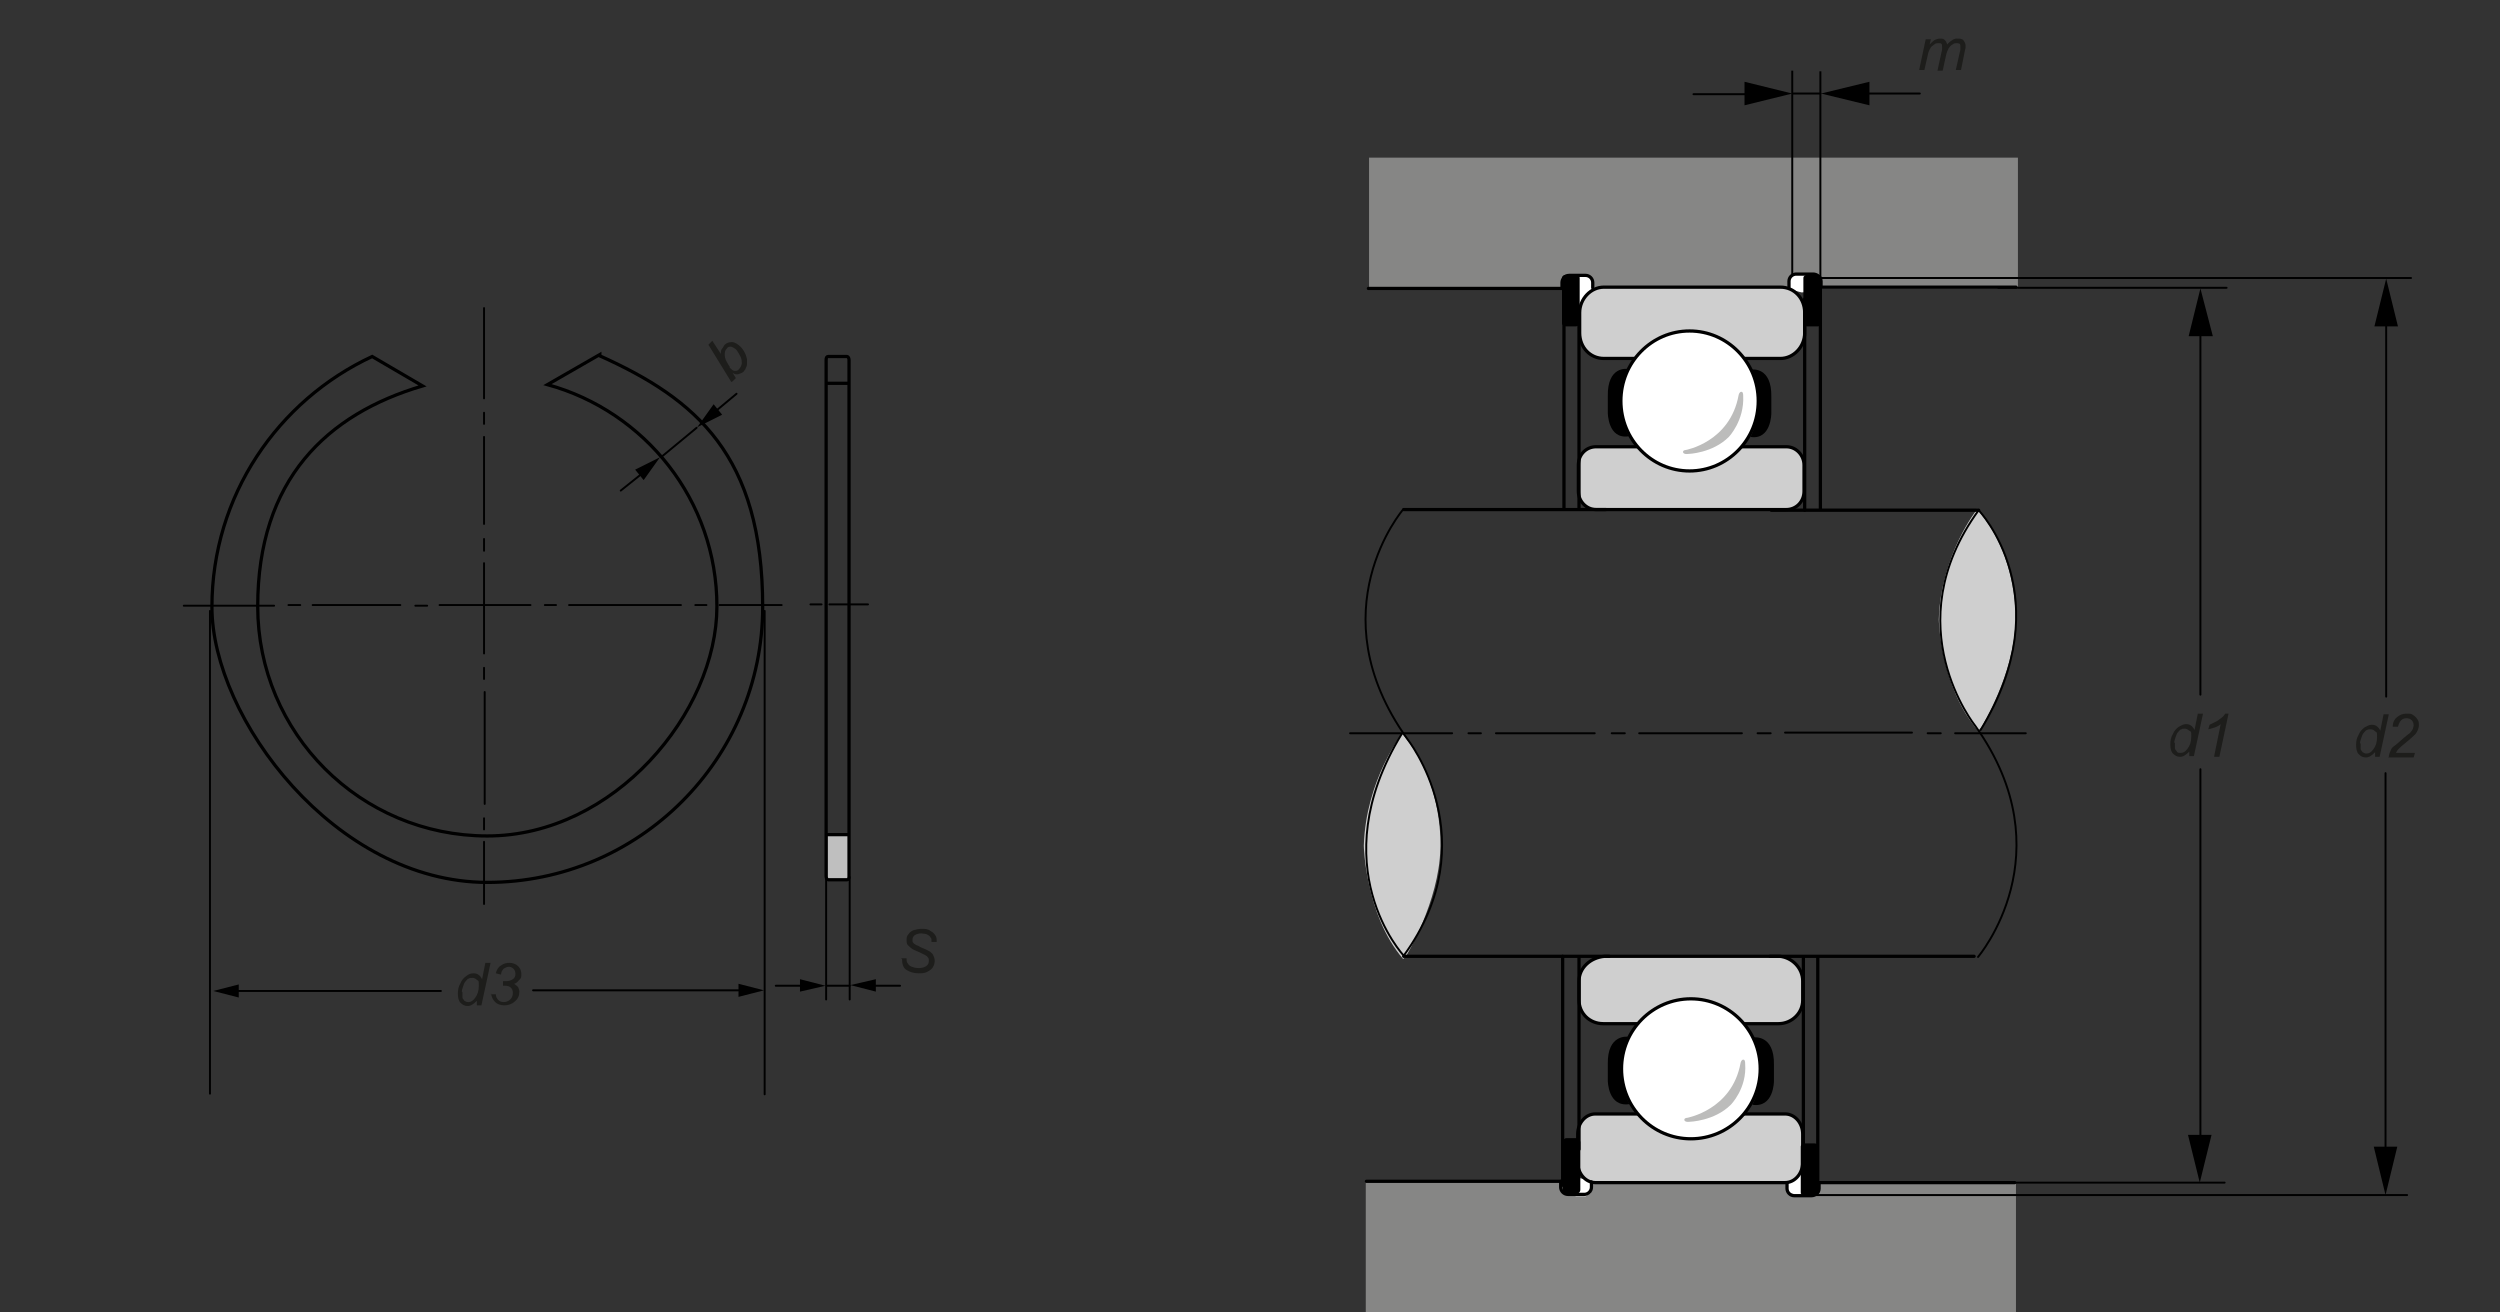 <?xml version="1.0" encoding="UTF-8"?>
<svg id="Ebene_1" xmlns="http://www.w3.org/2000/svg" version="1.1" viewBox="0 0 382.2 200.6">
  <rect x="0" y="0" width="382.2" height="200.6" fill="#333333" stroke="none"/>
  <!-- Generator: Adobe Illustrator 29.0.1, SVG Export Plug-In . SVG Version: 2.1.0 Build 192)  -->
  <defs>
    <style>
      .st0, .st1, .st2, .st3, .st4, .st5, .st6 {
        stroke: #000;
      }

      .st0, .st1, .st3, .st5 {
        stroke-width: .5px;
      }

      .st0, .st2, .st4 {
        stroke-miterlimit: 10;
      }

      .st0, .st2, .st4, .st5, .st6 {
        fill: none;
      }

      .st7, .st1 {
        fill: #fff;
      }

      .st1, .st2, .st3, .st5, .st6 {
        stroke-linecap: round;
      }

      .st1, .st3, .st5, .st6 {
        stroke-linejoin: round;
      }

      .st2, .st4, .st6 {
        stroke-width: .3px;
      }

      .st8 {
        fill: #868685;
      }

      .st9 {
        fill: #bcbcbb;
      }

      .st3, .st10 {
        fill: #cfcfcf;
      }

      .st11 {
        fill: #1d1d1b;
      }

      .st12 {
        fill: #bfbfbf;
      }
    </style>
  </defs>
  <rect class="st8" x="208.8" y="180.7" width="99.4" height="20"/>
  <path class="st7" d="M241.5,180.1s-1.3,0-1.3.3.3,2,.3,2l.4.5h1.5l.8-.5.2-.8v-1l-1.9-.5Z"/>
  <path class="st7" d="M275.9,182.4s-2.6.7-2.6-.8l-.2-1.5,2.2-2.1.5,2v2.4Z"/>
  <rect class="st8" x="209.3" y="24.1" width="99.2" height="20"/>
  <path class="st7" d="M275.4,44.7s1.3,0,1.3-.3-.3-2-.3-2l-.4-.5h-1.5l-.8.5-.2.8v1l1.9.5Z"/>
  <path class="st7" d="M240.9,42.3s2.6-.7,2.6.8l.2,1.5-2.2,2.1-.5-2v-2.4Z"/>
  <path class="st10" d="M214.4,112.1s-5.6,7.1-5.9,17.2c0,0,.2,10.5,6,17.3,0,0,0,.1.5-.5,0,0,5-8.3,5.2-16.3,0,0,.7-10.1-5.9-17.7Z"/>
  <path class="st10" d="M302.3,77.8s-5.6,7-5.9,16.9c0,0,.2,10.3,6,17,0,0,0,.1.5-.5,0,0,5-8.1,5.2-16,0,0,.7-10-5.9-17.4Z"/>
  <rect class="st12" x="126.5" y="127.6" width="3.3" height="6.8"/>
  <path class="st5" d="M373.7,133.8"/>
  <line class="st2" x1="116.9" y1="93.4" x2="116.9" y2="167.3"/>
  <line class="st2" x1="32.1" y1="93.4" x2="32.1" y2="167.2"/>
  <g>
    <line class="st6" x1="28.1" y1="92.6" x2="41.9" y2="92.6"/>
    <line class="st6" x1="44.1" y1="92.5" x2="45.9" y2="92.5"/>
    <line class="st6" x1="47.8" y1="92.5" x2="61.2" y2="92.5"/>
    <line class="st6" x1="67.2" y1="92.5" x2="81.1" y2="92.5"/>
    <line class="st6" x1="83.3" y1="92.5" x2="85" y2="92.5"/>
    <line class="st6" x1="87" y1="92.5" x2="104.1" y2="92.5"/>
    <line class="st6" x1="106.3" y1="92.5" x2="108" y2="92.5"/>
    <line class="st6" x1="110" y1="92.5" x2="119.5" y2="92.5"/>
    <path class="st6" d="M163.1,92.5"/>
    <line class="st6" x1="63.5" y1="92.6" x2="65.3" y2="92.6"/>
  </g>
  <g>
    <line class="st6" x1="74" y1="47.1" x2="74" y2="60.9"/>
    <line class="st6" x1="74" y1="63.1" x2="74" y2="64.8"/>
    <line class="st6" x1="74" y1="66.8" x2="74" y2="80.1"/>
    <line class="st6" x1="74" y1="86.1" x2="74" y2="99.9"/>
    <line class="st6" x1="74" y1="102.1" x2="74" y2="103.8"/>
    <line class="st6" x1="74.1" y1="105.8" x2="74.1" y2="122.9"/>
    <line class="st6" x1="74" y1="125.1" x2="74" y2="126.8"/>
    <line class="st6" x1="74" y1="128.7" x2="74" y2="138.2"/>
    <path class="st6" d="M74,181.7"/>
    <line class="st6" x1="74" y1="82.4" x2="74" y2="84.2"/>
  </g>
  <polygon points="36.5 150.5 36.5 152.5 32.6 151.5 36.5 150.5"/>
  <g>
    <path class="st11" d="M72.9,153c-.5.5-.9.8-1.4.8s-.8-.2-1.1-.5c-.3-.3-.4-.8-.4-1.4s.1-1.1.4-1.6c.2-.5.5-.8.9-1.1s.7-.4,1.1-.4c.6,0,1,.3,1.3.9l.5-2.5h.8l-1.4,6.5h-.7v-.7ZM70.7,151.7c0,.3,0,.6,0,.8,0,.2.2.3.3.5.2.1.3.2.6.2.4,0,.7-.2,1-.6.4-.5.6-1.1.6-1.9s0-.7-.3-.9c-.2-.2-.4-.3-.7-.3s-.4,0-.5.1c-.2,0-.3.2-.5.4-.2.2-.3.5-.4.8-.1.3-.2.6-.2.8Z"/>
    <path class="st11" d="M75,152h.8c0,.4.2.7.4.9s.5.3.8.3.7-.1,1-.4.4-.6.4-1-.1-.6-.3-.8c-.2-.2-.5-.3-.9-.3s-.1,0-.3,0v-.7c.2,0,.3,0,.4,0,.5,0,.8-.1,1.1-.3s.4-.5.4-.8-.1-.6-.3-.8-.5-.3-.7-.3-.5.1-.8.3c-.2.2-.4.5-.4.9l-.8-.2c.1-.5.4-1,.8-1.2.4-.3.8-.4,1.3-.4s1,.2,1.3.5c.3.3.5.7.5,1.2s0,.6-.3.9-.4.5-.8.6c.3.2.4.3.6.5.1.2.2.5.2.7,0,.6-.2,1.1-.7,1.5-.4.4-1,.6-1.6.6s-1.1-.2-1.4-.5-.6-.8-.6-1.3Z"/>
  </g>
  <line class="st2" x1="36.3" y1="151.5" x2="67.4" y2="151.5"/>
  <polygon points="98.4 73.4 97.1 71.8 100.9 69.9 98.4 73.4"/>
  <line class="st2" x1="97.9" y1="72.6" x2="94.9" y2="75"/>
  <line class="st2" x1="101.3" y1="69.7" x2="106.5" y2="65.4"/>
  <path class="st11" d="M111.8,58.4l-3.5-5.7.6-.6,1.3,2c0-.3,0-.6.2-.8s.2-.4.4-.6c.3-.3.7-.4,1.1-.4.4,0,.9.3,1.3.7.3.3.5.6.7,1s.2.6.3.9c0,.3,0,.6,0,.8,0,.2-.1.4-.2.6,0,.2-.2.3-.3.5-.2.2-.5.3-.8.4s-.6,0-.9-.2l.5.8-.5.5ZM111.4,56.1h.1c.3.4.6.6.8.6.3,0,.5,0,.7-.3.2-.2.3-.4.4-.8,0-.3,0-.7-.2-1.1-.2-.4-.4-.7-.6-1-.3-.3-.6-.4-.8-.5-.3,0-.5,0-.7.3-.2.2-.3.5-.3.8,0,.3,0,.7.3,1.2.2.3.3.6.5.8Z"/>
  <path class="st11" d="M137.7,146.5h.9c0,0,0,.1,0,.1,0,.3,0,.5.2.7.1.2.3.4.6.5.3.1.6.2,1,.2.5,0,.9-.1,1.2-.3.3-.2.4-.5.4-.8s0-.4-.2-.6c-.1-.2-.6-.4-1.2-.7-.5-.2-.9-.4-1.1-.5-.3-.2-.5-.4-.7-.6s-.2-.5-.2-.8,0-.6.3-.9c.2-.3.5-.5.8-.6s.8-.2,1.2-.2,1,0,1.3.3c.4.2.6.4.8.7s.2.6.2.9,0,0,0,.1h-.8c0-.1,0-.3,0-.4,0-.2-.2-.3-.3-.5-.1-.1-.3-.2-.5-.3-.2,0-.5-.1-.7-.1-.5,0-.8.1-1.1.3-.2.2-.3.4-.3.7s0,.3.1.4c0,.1.2.2.5.4.2,0,.5.3,1.1.5.5.2.8.4,1,.5.2.2.4.3.5.6.1.2.2.5.2.8s-.1.7-.3,1c-.2.3-.5.5-.9.7-.4.2-.8.2-1.3.2-.7,0-1.3-.2-1.8-.5s-.7-.9-.7-1.7Z"/>
  <line class="st2" x1="129.9" y1="134.1" x2="129.9" y2="152.8"/>
  <line class="st2" x1="126.3" y1="134.1" x2="126.3" y2="152.8"/>
  <line class="st2" x1="129.9" y1="150.7" x2="126.4" y2="150.7"/>
  <path class="st0" d="M129.8,134c0,.3-.1.5-.3.5h-2.9c-.1,0-.3-.2-.3-.5V55c0-.3.1-.5.3-.5h2.9c.1,0,.3.2.3.5v79.1Z"/>
  <line class="st0" x1="126.4" y1="58.6" x2="129.7" y2="58.6"/>
  <line class="st0" x1="126.4" y1="127.6" x2="129.9" y2="127.6"/>
  <line class="st6" x1="126.8" y1="92.4" x2="132.7" y2="92.4"/>
  <line class="st6" x1="123.9" y1="92.4" x2="125.6" y2="92.4"/>
  <path class="st3" d="M275.9,50.9c0,2.1-1.7,3.9-3.7,3.9h-27c-2.1,0-3.7-1.7-3.7-3.9v-3.1c0-2.1,1.7-3.9,3.7-3.9h27c2.1,0,3.7,1.7,3.7,3.9v3.1Z"/>
  <path class="st3" d="M275.8,75.1c0,1.6-1.2,2.8-2.7,2.8h-29.1c-1.5,0-2.7-1.3-2.7-2.8v-4c0-1.6,1.2-2.8,2.7-2.8h29.1c1.5,0,2.7,1.3,2.7,2.8v4Z"/>
  <g>
    <ellipse class="st1" cx="258.3" cy="61.3" rx="10.5" ry="10.7"/>
    <path class="st9" d="M266.5,60.5c0-.7-.3-.6-.3-.6-.3,0-.4.5-.4.5-1.3,7.2-8.1,8.4-8.1,8.4,0,0-.4,0-.4.3,0,0,0,.4.8.3,0,0,3.7-.1,6.2-2.6,0,0,2.4-2.5,2.2-6.3Z"/>
  </g>
  <path d="M267.8,56.5s3.1-.5,3,4.2v2.5s0,4.1-3.2,3.6c0,0,1.5-2.7,1.2-5.9l-.6-3.4-.4-1Z"/>
  <path d="M248.8,56.4s-3.1-.5-3,4.2v2.5s0,4.1,3.2,3.6c0,0-1.5-2.7-1.2-5.9l.6-3.4.4-1Z"/>
  <line class="st3" x1="241.4" y1="48.8" x2="241.4" y2="77.7"/>
  <line class="st3" x1="275.9" y1="45.7" x2="275.9" y2="78"/>
  <path d="M241.5,49.4c0,.3-.3.5-.6.5h-1.5c-.3,0-.6-.2-.6-.5v-6.9c0-.3.3-.5.6-.5h1.5c.3,0,.6.2.6.5v6.9Z"/>
  <path d="M278.5,49.4c0,.3-.3.5-.6.5h-1.6c-.3,0-.6-.2-.6-.5v-6.9c0-.3.3-.5.6-.5h1.6c.3,0,.6.2.6.5v6.9Z"/>
  <g>
    <path class="st3" d="M275.6,152.9c0,2-1.7,3.6-3.7,3.6h-26.8c-2.1,0-3.7-1.6-3.7-3.6v-2.9c0-2,1.7-3.6,3.9-3.8h26.8c1.9.2,3.5,1.8,3.5,3.8v2.9Z"/>
    <path class="st3" d="M275.6,177.7c0,1.7-1.2,3.1-2.7,3.1h-29c-1.5,0-2.7-1.4-2.7-3.1v-4.3c0-1.7,1.2-3.1,2.7-3.1h29c1.5,0,2.7,1.4,2.7,3.1v4.3Z"/>
    <g>
      <ellipse class="st1" cx="258.5" cy="163.4" rx="10.6" ry="10.7"/>
      <path class="st9" d="M266.8,162.6c0-.7-.3-.6-.3-.6-.3,0-.4.5-.4.5-1.3,7.2-8.2,8.4-8.2,8.4,0,0-.4,0-.4.3,0,0,0,.4.8.3,0,0,3.8-.1,6.3-2.6,0,0,2.5-2.5,2.2-6.3Z"/>
    </g>
    <path d="M268.1,158.6s3.2-.5,3.1,4.2v2.5s0,4.1-3.3,3.6c0,0,1.5-2.7,1.2-5.9l-.6-3.4-.4-1Z"/>
    <path d="M248.9,158.5s-3.2-.5-3.1,4.2v2.5s0,4.1,3.3,3.6c0,0-1.5-2.7-1.2-5.9l.6-3.4.4-1Z"/>
    <line class="st3" x1="241.4" y1="146.4" x2="241.4" y2="175.7"/>
    <line class="st3" x1="275.7" y1="146.4" x2="275.7" y2="175.4"/>
  </g>
  <path d="M278,182.3c0,.3-.3.5-.6.5h-1.5c-.3,0-.6-.2-.6-.5v-7c0-.3.3-.5.6-.5h1.5c.3,0,.6.2.6.5v7Z"/>
  <line class="st1" x1="277.9" y1="146.3" x2="277.9" y2="182.2"/>
  <g>
    <line class="st6" x1="206.4" y1="112.1" x2="222" y2="112.1"/>
    <line class="st6" x1="224.5" y1="112.1" x2="226.4" y2="112.1"/>
    <line class="st6" x1="228.7" y1="112.1" x2="243.8" y2="112.1"/>
    <line class="st6" x1="250.6" y1="112.1" x2="266.3" y2="112.1"/>
    <line class="st6" x1="268.7" y1="112.1" x2="270.7" y2="112.1"/>
    <line class="st6" x1="272.9" y1="112" x2="292.3" y2="112"/>
    <line class="st6" x1="294.7" y1="112.1" x2="296.7" y2="112.1"/>
    <line class="st6" x1="298.9" y1="112.1" x2="309.7" y2="112.1"/>
    <path class="st6" d="M358.9,112.1"/>
    <line class="st6" x1="246.4" y1="112.1" x2="248.4" y2="112.1"/>
  </g>
  <path class="st6" d="M214.5,77.9s-13.3,15.5.6,35c0,0,12.4,15.5-.5,33.2,0,0-12.7-13.6-.3-33.9"/>
  <path class="st6" d="M302.4,146.3s13.5-15.8-.4-35.3c0,0-12.4-15.3.5-33,0,0,12.7,13.3.3,33.6"/>
  <line class="st5" x1="245.5" y1="77.9" x2="214.6" y2="77.9"/>
  <line class="st5" x1="302.5" y1="78" x2="270.8" y2="78"/>
  <polygon points="334.5 173.5 338.1 173.5 336.3 180.8 334.5 173.5"/>
  <line class="st6" x1="336.4" y1="117.6" x2="336.4" y2="173.9"/>
  <polygon points="338.3 51.4 334.6 51.4 336.4 44.1 338.3 51.4"/>
  <line class="st6" x1="336.4" y1="106.2" x2="336.4" y2="51.3"/>
  <g>
    <path class="st11" d="M334.7,114.9c-.5.5-.9.8-1.4.8s-.8-.2-1.1-.5c-.3-.3-.4-.8-.4-1.4s.1-1.1.4-1.6c.2-.5.5-.8.9-1.1.4-.2.7-.4,1.1-.4.6,0,1,.3,1.3.9l.5-2.5h.8l-1.4,6.5h-.7v-.7ZM332.5,113.6c0,.3,0,.6,0,.8s.2.3.3.5.3.2.6.2c.4,0,.7-.2,1-.6.4-.5.6-1.1.6-1.9s0-.7-.3-.9-.4-.3-.7-.3-.4,0-.5.1c-.2,0-.3.2-.5.4-.2.2-.3.5-.4.8-.1.3-.2.6-.2.8Z"/>
    <path class="st11" d="M338.5,115.6l1-4.9c-.4.4-1.1.6-1.9.8l.2-.7c.4-.2.8-.4,1.2-.6.4-.3.7-.5.9-.7.1-.1.2-.3.3-.4h.5l-1.4,6.6h-.8Z"/>
  </g>
  <polygon points="362.9 175.3 366.5 175.3 364.7 182.7 362.9 175.3"/>
  <line class="st6" x1="364.7" y1="118.2" x2="364.7" y2="178.1"/>
  <polygon points="366.6 49.9 363 49.9 364.8 42.6 366.6 49.9"/>
  <line class="st6" x1="364.8" y1="106.5" x2="364.8" y2="49.4"/>
  <g>
    <path class="st11" d="M363.1,115c-.5.5-.9.8-1.4.8s-.8-.2-1.1-.5c-.3-.3-.4-.8-.4-1.4s.1-1.1.4-1.6c.2-.5.5-.8.9-1.1.4-.2.7-.4,1.1-.4.6,0,1,.3,1.3.9l.5-2.5h.8l-1.4,6.5h-.7v-.7ZM360.9,113.7c0,.3,0,.6,0,.8,0,.2.2.3.3.5.2.1.3.2.6.2.4,0,.7-.2,1-.6.4-.5.6-1.1.6-1.9s0-.7-.3-.9c-.2-.2-.4-.3-.7-.3s-.4,0-.5.1c-.2,0-.3.2-.5.4-.2.2-.3.5-.4.8-.1.3-.2.6-.2.8Z"/>
    <path class="st11" d="M365.2,115.7c0-.4.2-.7.3-1,.1-.3.3-.5.6-.7s.7-.6,1.4-1.2c.4-.3.7-.6.9-.7.2-.2.4-.5.5-.7,0-.2.1-.3.1-.5,0-.3-.1-.6-.3-.8-.2-.2-.5-.3-.8-.3s-.6.1-.8.3c-.2.2-.4.6-.5,1h-.8c0-.7.3-1.2.7-1.5.4-.3.8-.5,1.4-.5s.7,0,1,.2c.3.2.5.4.7.7.2.3.2.6.2.9,0,.4-.2.9-.5,1.3-.2.2-.7.7-1.7,1.5-.4.3-.7.6-.9.8-.2.2-.3.4-.4.6h2.9l-.2.7h-3.9Z"/>
  </g>
  <line class="st5" x1="301.8" y1="146.2" x2="270.6" y2="146.2"/>
  <line class="st5" x1="246" y1="146.2" x2="214.6" y2="146.2"/>
  <path class="st0" d="M91.7,54.2l-8,4.6c14.9,4.1,25.9,17.7,25.9,33.9s-15.7,35.1-35.1,35.1-35.1-15.7-35.1-35.1,10.6-29.4,25.2-33.7l-7.7-4.5c-14.4,6.7-24.5,21.3-24.5,38.3s18.9,42.1,42.1,42.1,42.1-18.9,42.1-42.1-10.2-31.8-24.9-38.4Z"/>
  <polygon points="109.1 61.8 110.4 63.4 106.6 65.3 109.1 61.8"/>
  <line class="st2" x1="109.6" y1="62.7" x2="112.6" y2="60.2"/>
  <polygon points="112.9 152.4 112.9 150.4 116.8 151.4 112.9 152.4"/>
  <line class="st2" x1="112.9" y1="151.4" x2="81.5" y2="151.4"/>
  <polygon points="122.3 151.6 122.3 149.7 126.2 150.7 122.3 151.6"/>
  <polygon points="133.9 149.7 133.9 151.6 130 150.6 133.9 149.7"/>
  <line class="st2" x1="137.6" y1="150.7" x2="133.8" y2="150.7"/>
  <line class="st2" x1="122.4" y1="150.7" x2="118.6" y2="150.7"/>
  <rect x="238.9" y="174" width="2.7" height="8.5" rx=".6" ry=".6"/>
  <line class="st1" x1="208.9" y1="180.6" x2="239.3" y2="180.6"/>
  <path class="st5" d="M243.4,179.8"/>
  <path class="st5" d="M242.2,178.7"/>
  <path class="st5" d="M239.7,178.7"/>
  <path class="st5" d="M238.6,180.6v.9c0,.6.5,1.1,1.1,1.1h2.5c.6,0,1.1-.5,1.1-1.1v-.8"/>
  <path class="st5" d="M273.2,180.8v.9c0,.6.5,1.1,1.1,1.1h2.6c.7,0,1.2-.5,1.2-1.1v-.8"/>
  <line class="st6" x1="277.6" y1="182.7" x2="368" y2="182.7"/>
  <line class="st1" x1="278.1" y1="180.8" x2="308" y2="180.8"/>
  <line class="st6" x1="305.3" y1="180.8" x2="340.1" y2="180.8"/>
  <line class="st0" x1="239.1" y1="48.7" x2="239.1" y2="78"/>
  <line class="st0" x1="278.3" y1="42.6" x2="278.3" y2="78"/>
  <line class="st1" x1="209.2" y1="44.1" x2="239.5" y2="44.1"/>
  <path class="st5" d="M238.8,44.1v-.9c0-.6.5-1.1,1.1-1.1h2.5c.6,0,1.1.5,1.1,1.1v.8"/>
  <path class="st5" d="M273.5,43.9v-.9c0-.6.5-1.1,1.1-1.1h2.6c.6,0,1.2.5,1.2,1.1v.8"/>
  <line class="st6" x1="278.3" y1="42.5" x2="368.6" y2="42.5"/>
  <line class="st1" x1="278.3" y1="43.9" x2="308.2" y2="43.9"/>
  <line class="st6" x1="305.5" y1="44" x2="340.4" y2="44"/>
  <line class="st4" x1="274" y1="10.8" x2="274" y2="42.1"/>
  <line class="st4" x1="278.3" y1="10.9" x2="278.3" y2="42.4"/>
  <polygon points="285.8 12.5 285.8 16.1 278.4 14.3 285.8 12.5"/>
  <line class="st6" x1="285.6" y1="14.3" x2="293.5" y2="14.3"/>
  <polygon points="266.7 16.1 266.7 12.5 274 14.3 266.7 16.1"/>
  <line class="st6" x1="266.9" y1="14.4" x2="258.9" y2="14.4"/>
  <line class="st6" x1="278.3" y1="14.3" x2="274.1" y2="14.3"/>
  <path class="st11" d="M293.4,10.7l1-4.7h.8l-.2.8c.3-.3.6-.6.8-.7.2-.1.5-.2.8-.2s.5,0,.7.2c.2.2.3.4.4.7.2-.3.5-.5.8-.7s.5-.2.8-.2.7,0,.9.3.3.5.3.8,0,.4-.1.7l-.6,3h-.8l.7-3.1c0-.3,0-.4,0-.5s0-.3-.1-.4c0,0-.2-.1-.4-.1s-.5,0-.7.2c-.2.1-.4.3-.6.6-.1.2-.3.6-.4,1.1l-.5,2.3h-.8l.7-3.2c0-.2,0-.4,0-.5,0-.2,0-.3-.1-.4s-.2-.1-.4-.1c-.2,0-.5,0-.7.2s-.5.3-.6.6c-.2.3-.3.6-.4,1.1l-.5,2.2h-.8Z"/>
  <line class="st1" x1="238.9" y1="146.2" x2="238.9" y2="181.2"/>
</svg>